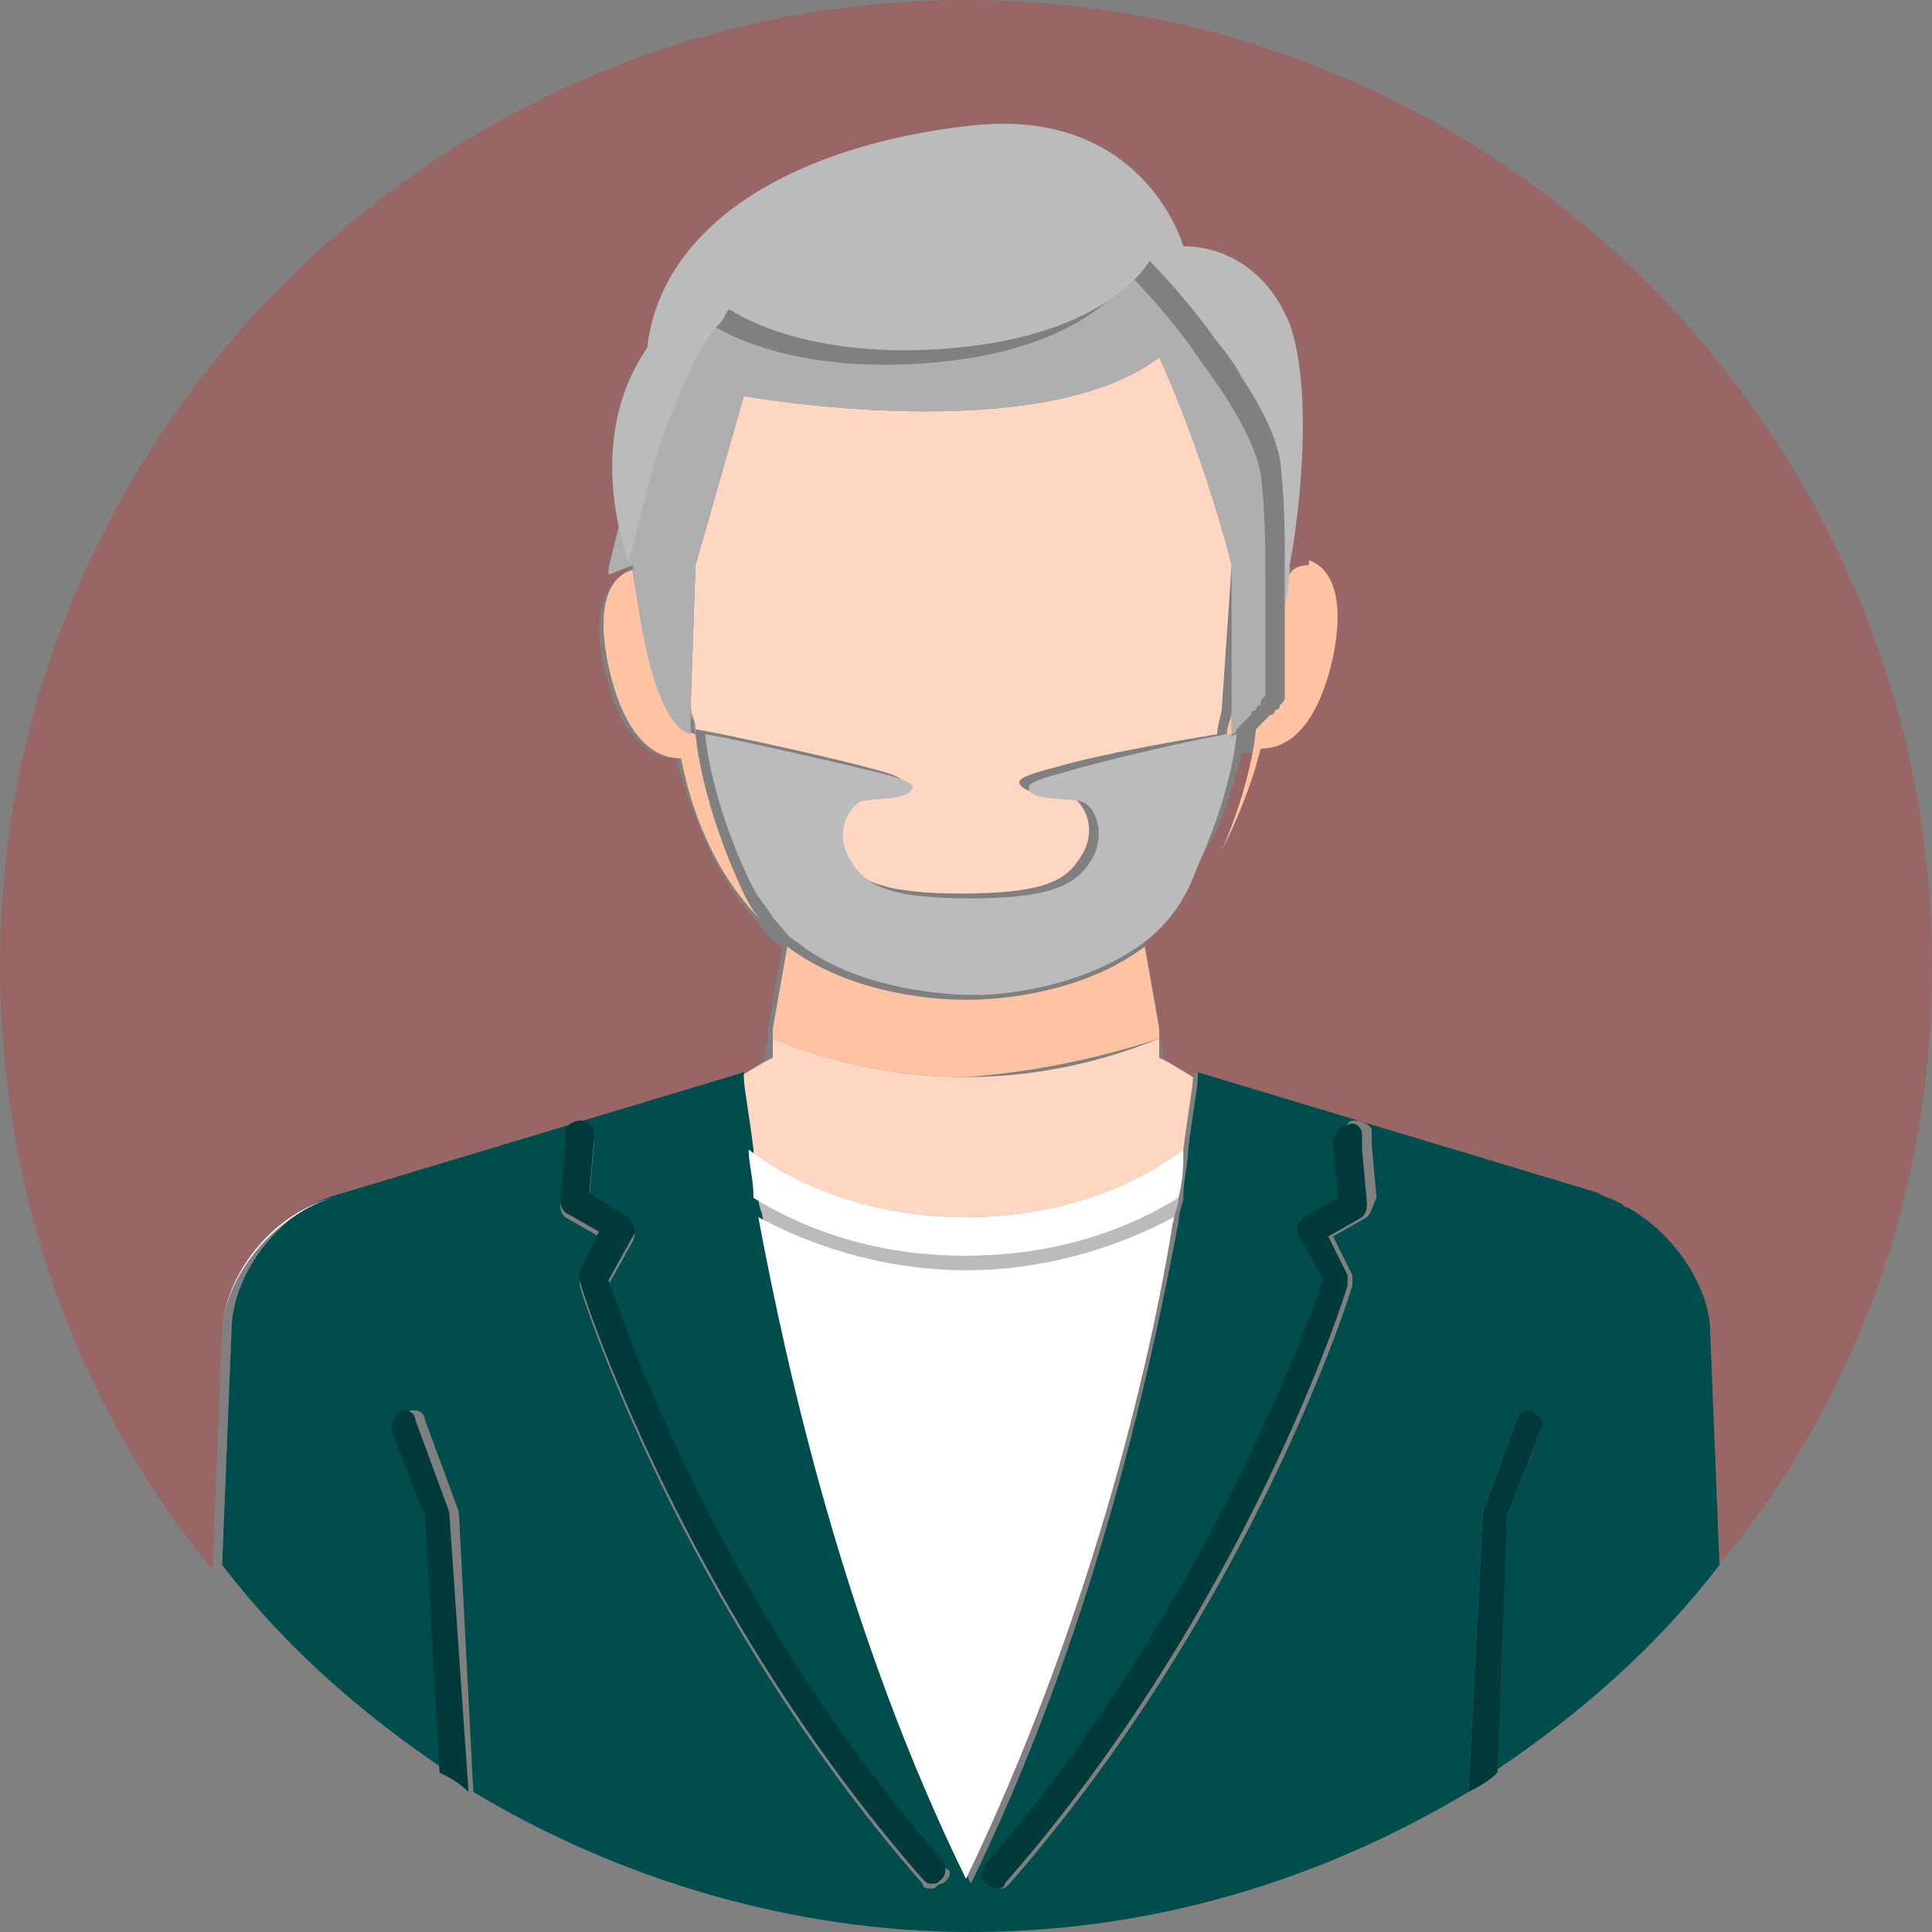 <?xml version="1.0" encoding="utf-8"?>
<!-- Generator: Adobe Illustrator 24.0.1, SVG Export Plug-In . SVG Version: 6.00 Build 0)  -->
<svg version="1.1" id="レイヤー_1" xmlns="http://www.w3.org/2000/svg" xmlns:xlink="http://www.w3.org/1999/xlink" x="0px"
	 y="0px" viewBox="0 0 40 40" style="enable-background:new 0 0 40 40;" xml:space="preserve">
<rect x="0" y="0" width="40" height="40" fill="#808080" stroke="none"/>
<style type="text/css">
	.st0{clip-path:url(#SVGID_2_);fill:#996666;}
	.st1{clip-path:url(#SVGID_2_);fill:#5CD6FF;}
	.st2{clip-path:url(#SVGID_2_);fill:#FFD6C2;}
	.st3{clip-path:url(#SVGID_2_);fill:#FFC2A3;}
	.st4{clip-path:url(#SVGID_2_);fill:#AFAFAF;}
	.st5{clip-path:url(#SVGID_2_);fill:#BBBBBB;}
	.st6{clip-path:url(#SVGID_2_);fill:#004D4D;}
	.st7{clip-path:url(#SVGID_2_);fill:#003A3A;}
	.st8{clip-path:url(#SVGID_2_);fill:#FFFFFF;}
</style>
<g>
	<defs>
		<rect id="SVGID_1_" width="40" height="40"/>
	</defs>
	<clipPath id="SVGID_2_">
		<use xlink:href="#SVGID_1_"  style="overflow:visible;"/>
	</clipPath>
	<path class="st0" d="M20,0C9,0,0,9,0,20c0,4.7,1.6,9.1,4.4,12.5l0.2-5c0.1-1.2,1.1-2.4,2.3-2.7l8.3-2.5c0,0,0,0,0,0.1l0.5-0.3
		l0.1-0.1l0.1-0.5l0-0.2l0.3-1.7c-0.2-0.1-0.4-0.3-0.5-0.5c-0.8-0.8-1.3-2-1.7-3.4c0,0,0,0,0,0c-0.3,0-1.1-0.1-1.5-1.9
		c-0.3-1.4,0.2-1.8,0.5-2c0,0,0,0,0-0.1c0,0,0,0,0,0c0,0,0-0.1,0-0.1v0c-0.3-0.9-0.7-2.8,0.4-4.4c0.3-2.6,3.1-4.2,6.7-4.6
		c3.6-0.4,4.4,2.5,4.4,2.5S26,5,26.6,6.7c0.5,1.4,0.2,4,0,5c0.4,0.1,0.8,0.5,0.6,2c-0.4,1.8-1.2,1.9-1.5,1.9c0,0,0,0,0,0
		c-0.2,0.8-0.4,1.5-0.8,2.1c-0.1,0.2-0.2,0.5-0.3,0.7c-0.2,0.5-0.6,0.8-0.9,1.1l0.3,1.7l0,0.2l0.1,0.5l0.1,0.1l0.5,0.3
		c0-0.1,0-0.1,0-0.1l8.3,2.5c0.1,0,0.3,0.1,0.4,0.2c0.1,0,0.1,0.1,0.2,0.1c0.9,0.5,1.6,1.5,1.7,2.5l0.2,5C38.4,29.1,40,24.7,40,20
		C40,9,31,0,20,0"/>
	<path class="st1" d="M26.6,12.6C26.6,12.6,26.6,12.6,26.6,12.6C26.6,12.6,26.6,12.6,26.6,12.6L26.6,12.6z"/>
	<path class="st1" d="M26.6,11.7c0,0,0,0.4-0.1,0.9c0,0,0,0,0,0C26.6,12.1,26.6,11.7,26.6,11.7"/>
	<path class="st1" d="M13.7,9.1c-0.4,1.2-0.7,2.4-0.7,2.5C13.1,11.5,13.3,10.3,13.7,9.1"/>
	<path class="st2" d="M20,25.2c1.7,0,3.3-0.5,4.5-1.4c0.1-0.8,0.2-1.3,0.2-1.5L24.2,22L24,21.9L24,21.5c-1.2,0.5-2.6,0.8-4,0.8
		c-1.4,0-2.8-0.3-4-0.8L16,21.9L15.8,22l-0.5,0.3c0,0.2,0.1,0.7,0.2,1.5C16.7,24.7,18.3,25.2,20,25.2"/>
	<path class="st2" d="M25.5,11.7C25.5,11.7,25.5,11.7,25.5,11.7c-0.3-1.2-0.9-3-1.5-4.3c-2.5,1.9-8.6,0.8-8.6,0.8l-1,3.5l-0.1,2.9
		c0,0.2,0.1,0.3,0.1,0.5c0.1,0,2.5,0.5,3.6,0.8c0.4,0.1,0.7,0.2,0.7,0.3c0,0.3-0.8,0.2-1.1,0.3c-0.3,0.1-0.5,0.7-0.2,1.2
		c0.3,0.5,0.8,0.8,2.5,0.8c1.8,0,2.2-0.3,2.5-0.8c0.3-0.5,0.1-1-0.2-1.2c-0.3-0.1-1,0-1.1-0.3c0-0.1,0.3-0.2,0.7-0.3
		c1-0.3,2.8-0.6,3.4-0.7c0-0.2,0.1-0.4,0.1-0.6L25.5,11.7z"/>
	<path class="st3" d="M26.6,12.6L26.6,12.6C26.6,12.6,26.6,12.6,26.6,12.6c0,0.1,0,0.1,0,0.2c0,0,0,0,0,0.1c0,0,0,0.1,0,0.1
		c0,0,0,0,0,0.1c0,0,0,0.1,0,0.2c0,0,0,0,0,0c0,0.1,0,0.1,0,0.2c0,0,0,0,0,0.1c0,0,0,0.1,0,0.1c0,0,0,0,0,0.1c0,0,0,0.1,0,0.1
		c0,0,0,0,0,0c0,0.1,0,0.1,0,0.2c0,0,0,0,0,0c0,0,0,0.1,0,0.1c0,0,0,0,0,0.1c0,0,0,0.1,0,0.1c0,0,0,0,0,0c0,0.1,0,0.1-0.1,0.2
		c0,0,0,0,0,0c0,0,0,0.1-0.1,0.1c0,0,0,0,0,0c0,0,0,0.1-0.1,0.1c0,0,0,0,0,0c0,0-0.1,0.1-0.1,0.1c0,0,0,0,0,0c0,0-0.1,0.1-0.1,0.1
		c0,0,0,0,0,0c0,0,0,0-0.1,0.1c0,0,0,0,0,0c0,0,0,0,0,0c0,0.1-0.1,1.1-0.7,2.5c0.3-0.6,0.6-1.3,0.8-2.1c0,0,0,0,0,0
		c0.3,0,1.1-0.1,1.5-1.9c0.3-1.5-0.2-1.9-0.5-2c0,0,0,0,0,0.1C26.6,11.7,26.6,12.1,26.6,12.6"/>
	<path class="st3" d="M25.4,15.2c0,0,0.1,0,0.1,0l0-0.5C25.5,14.9,25.4,15,25.4,15.2"/>
	<path class="st3" d="M24,21.5l0-0.2l-0.3-1.7c-1.2,0.9-2.8,1.1-3.7,1.1c-0.9,0-2.5-0.2-3.7-1.1l-0.3,1.7l0,0.2
		c1.2,0.5,2.6,0.8,4,0.8C21.4,22.2,22.8,21.9,24,21.5"/>
	<path class="st3" d="M14.4,15.2C14.4,15.2,14.4,15.2,14.4,15.2c0-0.2-0.1-0.3-0.1-0.5L14.4,15.2c-0.9-0.2-1.3-3.4-1.3-3.4
		c0,0,0,0,0,0c-0.4,0.1-0.8,0.6-0.5,2c0.4,1.8,1.2,1.9,1.5,1.9c0,0,0,0,0,0c0.3,1.5,0.9,2.6,1.7,3.4c-0.2-0.2-0.3-0.4-0.4-0.6
		C14.5,16.6,14.4,15.2,14.4,15.2"/>
	<path class="st4" d="M13.1,11.7c0,0,0.3,3.3,1.2,3.5l0-0.6l0.1-2.9l1-3.5c0,0,6.1,1.1,8.6-0.8c0.6,1.3,1.2,3.1,1.5,4.3c0,0,0,0,0,0
		l0,2.9l0,0.5l0,0.1c0,0,0.1,0,0.1-0.1c0,0,0,0,0,0c0,0,0,0,0,0c0,0,0,0,0.1-0.1c0,0,0,0,0,0c0,0,0.1-0.1,0.1-0.1c0,0,0,0,0,0
		c0,0,0.1-0.1,0.1-0.1c0,0,0,0,0,0c0,0,0-0.1,0.1-0.1c0,0,0,0,0,0c0,0,0-0.1,0.1-0.1c0,0,0,0,0,0c0-0.1,0-0.1,0.1-0.2c0,0,0,0,0,0
		c0,0,0-0.1,0-0.1c0,0,0,0,0-0.1c0,0,0-0.1,0-0.1c0,0,0,0,0,0c0-0.1,0-0.1,0-0.2c0,0,0,0,0,0c0,0,0-0.1,0-0.1c0,0,0,0,0-0.1
		c0,0,0-0.1,0-0.1c0,0,0,0,0-0.1c0-0.1,0-0.1,0-0.2c0,0,0,0,0,0c0,0,0-0.1,0-0.1c0,0,0,0,0-0.1c0,0,0-0.1,0-0.1c0,0,0,0,0,0
		c0,0,0-0.1,0-0.1c0,0,0,0,0,0c0,0,0-0.4,0-0.9c0-0.6,0-1.4-0.1-2.2c-0.1-0.5-0.4-1.1-0.8-1.7c-0.2-0.3-0.5-0.7-0.7-1
		c-0.6-0.8-1.2-1.4-1.2-1.4s-0.8,1.5-4,1.8c-3.2,0.3-4.7-0.8-4.7-0.8c-0.1,0-0.1,0.1-0.2,0.2c-0.4,0.4-0.7,1.1-1,1.9
		c-0.1,0.2-0.1,0.4-0.2,0.5c0,0,0,0,0,0c-0.4,1.2-0.7,2.4-0.7,2.5c0,0,0,0.1,0,0.1c0,0,0,0,0,0C13.1,11.7,13.1,11.7,13.1,11.7
		C13.1,11.7,13.1,11.7,13.1,11.7"/>
	<path class="st4" d="M26.6,12.6C26.6,12.6,26.6,12.6,26.6,12.6c0,0.1,0,0.1,0,0.1C26.6,12.7,26.6,12.7,26.6,12.6
		C26.6,12.6,26.6,12.6,26.6,12.6"/>
	<polygon class="st4" points="26.6,12.6 26.6,12.6 26.6,12.6 26.6,12.6 26.6,12.6 26.6,12.6 	"/>
	<path class="st4" d="M26.6,12.6C26.6,12.6,26.6,12.6,26.6,12.6C26.6,12.6,26.6,12.6,26.6,12.6C26.6,12.6,26.6,12.6,26.6,12.6"/>
	<polygon class="st4" points="26.6,12.6 26.6,12.6 26.6,12.6 	"/>
	<path class="st4" d="M13.1,11.5c0,0,0,0.1,0,0.1C13.1,11.6,13.1,11.5,13.1,11.5L13.1,11.5z"/>
	<path class="st4" d="M26.6,11.7c0,0.5,0,0.9,0,0.9c0,0,0,0,0,0C26.6,12.6,26.6,12.2,26.6,11.7"/>
	<path class="st4" d="M26.6,12.6L26.6,12.6C26.6,12.6,26.6,12.6,26.6,12.6C26.6,12.6,26.6,12.6,26.6,12.6
		C26.6,12.6,26.6,12.6,26.6,12.6"/>
	<polygon class="st4" points="26.6,12.6 26.6,12.6 26.6,12.6 	"/>
	<path class="st4" d="M26.6,12.6C26.6,12.6,26.6,12.6,26.6,12.6L26.6,12.6C26.6,12.6,26.6,12.6,26.6,12.6"/>
	<path class="st5" d="M13.1,11.7C13.1,11.7,13.1,11.7,13.1,11.7C13.1,11.7,13.1,11.7,13.1,11.7C13.1,11.7,13.1,11.7,13.1,11.7
		C13.1,11.7,13.1,11.7,13.1,11.7"/>
	<path class="st5" d="M13.1,11.5L13.1,11.5L13.1,11.5z"/>
	<path class="st5" d="M13.7,9.1c0.1-0.2,0.1-0.4,0.2-0.5c0.3-0.8,0.6-1.5,1-1.9C15,6.6,15,6.5,15.1,6.4c0,0,1.5,1.1,4.7,0.8
		c3.2-0.3,4-1.8,4-1.8S24.4,6,25,6.8c0.2,0.3,0.5,0.6,0.7,1c0.4,0.6,0.7,1.2,0.8,1.7c0.1,0.8,0.1,1.6,0.1,2.2c0,0.5,0,0.9,0,0.9
		c0.1-0.5,0.1-0.8,0.1-0.8c0,0,0,0,0-0.1c0.2-1,0.5-3.6,0-5C26,5,24.5,5.1,24.5,5.1s-0.8-2.9-4.4-2.5c-3.6,0.4-6.4,2-6.7,4.6
		c-1.1,1.6-0.7,3.5-0.4,4.4C13.1,11.5,13.3,10.3,13.7,9.1C13.7,9.1,13.7,9.1,13.7,9.1"/>
	<path class="st5" d="M23.7,19.5c0.4-0.3,0.7-0.7,0.9-1.1c0.1-0.2,0.2-0.5,0.3-0.7c0.6-1.4,0.7-2.4,0.7-2.5c0,0,0,0,0,0c0,0,0,0,0,0
		c0,0-0.1,0-0.1,0.1l0-0.1c0,0-0.1,0-0.1,0C24.8,15.3,23,15.7,22,16c-0.4,0.1-0.7,0.2-0.7,0.3c0,0.3,0.8,0.2,1.1,0.3
		c0.3,0.1,0.5,0.7,0.2,1.2c-0.3,0.5-0.8,0.8-2.5,0.8c-1.8,0-2.2-0.3-2.5-0.8c-0.3-0.5-0.1-1,0.2-1.2c0.3-0.1,1,0,1.1-0.3
		c0-0.1-0.3-0.2-0.7-0.3c-1.2-0.3-3.5-0.8-3.6-0.8c0,0,0,0,0,0s0.1,1.4,1,3.2c0.1,0.2,0.3,0.4,0.4,0.6c0.2,0.2,0.3,0.4,0.5,0.5
		c1.1,0.9,2.8,1.1,3.7,1.1C20.9,20.6,22.5,20.4,23.7,19.5"/>
	<path class="st5" d="M15.6,24.8c0,0.1,0,0.3,0.1,0.5c1.3,0.7,2.8,1.1,4.3,1.1c1.5,0,3-0.4,4.3-1.1c0-0.2,0.1-0.3,0.1-0.5
		c-1.3,0.8-2.8,1.2-4.4,1.2S16.9,25.5,15.6,24.8"/>
	<path class="st6" d="M33.7,25c-0.1,0-0.1-0.1-0.2-0.1c-0.1-0.1-0.3-0.1-0.4-0.2l-8.3-2.5c0,0,0,0,0,0.1c0,0.2-0.1,0.7-0.2,1.5
		c0,0.3-0.1,0.6-0.1,1c0,0.1-0.1,0.3-0.1,0.5c-0.6,3.2-1.8,8.6-4.3,13.7c-2.5-5.2-3.8-10.5-4.3-13.7c0-0.2-0.1-0.3-0.1-0.5
		c-0.1-0.4-0.1-0.7-0.1-1c-0.1-0.8-0.2-1.3-0.2-1.5c0-0.1,0-0.1,0-0.1l-8.3,2.5c-1.2,0.3-2.2,1.5-2.3,2.7l-0.2,5
		c1.3,1.7,2.9,3.1,4.7,4.3l-0.3-5.3l-0.7-1.8c-0.1-0.1,0-0.3,0.2-0.4c0,0,0.1,0,0.1,0c0.1,0,0.2,0.1,0.2,0.2l0.7,1.9l0.3,5.8
		c3,1.8,6.6,2.9,10.3,2.9c3.8,0,7.3-1.1,10.3-2.9l0.3-5.8l0.7-1.9c0-0.1,0.1-0.2,0.2-0.2c0,0,0.1,0,0.1,0c0.1,0.1,0.2,0.2,0.2,0.4
		l-0.7,1.8l-0.3,5.3c1.8-1.2,3.4-2.6,4.7-4.3l-0.2-5C35.3,26.5,34.6,25.5,33.7,25 M19.5,39c-0.1,0-0.1,0.1-0.2,0.1
		c-0.1,0-0.2,0-0.2-0.1c-5-5.7-7.1-12.3-7.1-12.4c0-0.1,0-0.1,0-0.2l0.4-0.8l-0.7-0.4c-0.1-0.1-0.1-0.2-0.1-0.3l0.1-1.1l0-0.3l0,0
		c0-0.1,0.2-0.2,0.3-0.2c0.1,0,0.1,0,0.2,0.1c0,0.1,0.1,0.1,0.1,0.2l0,0.1l-0.1,1.1l0.8,0.5c0.1,0.1,0.2,0.2,0.1,0.4l-0.5,0.9
		c0.3,0.8,2.4,6.8,7,12.1C19.7,38.7,19.7,38.9,19.5,39 M28.3,25.2l-0.7,0.4l0.4,0.8c0,0.1,0,0.1,0,0.2c0,0.1-2.1,6.7-7.1,12.4
		c-0.1,0.1-0.1,0.1-0.2,0.1c-0.1,0-0.1,0-0.2-0.1c-0.1-0.1-0.1-0.3,0-0.4c4.6-5.2,6.7-11.2,7-12.1l-0.5-0.9c-0.1-0.1,0-0.3,0.1-0.4
		l0.8-0.5l-0.1-1.1l0-0.1c0-0.1,0-0.1,0.1-0.2c0-0.1,0.1-0.1,0.2-0.1c0.1,0,0.3,0.1,0.3,0.2l0,0l0,0.3l0.1,1.1
		C28.4,25,28.4,25.1,28.3,25.2"/>
	<path class="st7" d="M9.3,31.3l-0.7-1.9c0-0.1-0.1-0.2-0.2-0.2c0,0-0.1,0-0.1,0c-0.1,0.1-0.2,0.2-0.2,0.4l0.7,1.8l0.3,5.3
		c0.2,0.1,0.4,0.2,0.6,0.4L9.3,31.3z"/>
	<path class="st7" d="M31.2,31.4l0.7-1.8c0.1-0.1,0-0.3-0.2-0.4c0,0-0.1,0-0.1,0c-0.1,0-0.2,0.1-0.2,0.2l-0.7,1.9l-0.3,5.8
		c0.2-0.1,0.4-0.2,0.6-0.4L31.2,31.4z"/>
	<path class="st7" d="M12.6,26.5l0.5-0.9c0.1-0.1,0-0.3-0.1-0.4l-0.8-0.5l0.1-1.1l0-0.1c0-0.1,0-0.2-0.1-0.2c0-0.1-0.1-0.1-0.2-0.1
		c-0.1,0-0.3,0.1-0.3,0.2l0,0l0,0.3l-0.1,1.1c0,0.1,0,0.2,0.1,0.3l0.7,0.4l-0.4,0.8c0,0.1,0,0.1,0,0.2c0,0.1,2.1,6.7,7.1,12.4
		c0.1,0.1,0.1,0.1,0.2,0.1c0.1,0,0.1,0,0.2-0.1c0.1-0.1,0.1-0.3,0-0.4C15,33.4,12.9,27.4,12.6,26.5"/>
	<path class="st7" d="M28.2,23.5L28.2,23.5c0-0.2-0.2-0.3-0.3-0.2c-0.1,0-0.1,0-0.2,0.1c0,0.1-0.1,0.1-0.1,0.2l0,0.1l0.1,1.1
		L27,25.2c-0.1,0.1-0.2,0.2-0.1,0.4l0.5,0.9c-0.3,0.8-2.4,6.8-7,12.1c-0.1,0.1-0.1,0.3,0,0.4c0.1,0,0.1,0.1,0.2,0.1
		c0.1,0,0.2,0,0.2-0.1c5-5.7,7.1-12.3,7.1-12.4c0-0.1,0-0.1,0-0.2l-0.4-0.8l0.7-0.4c0.1-0.1,0.1-0.2,0.1-0.3l-0.1-1.1L28.2,23.5z"/>
	<path class="st8" d="M4.6,27.5c0.1-1.2,1.1-2.4,2.3-2.7C5.8,25.1,4.7,26.3,4.6,27.5l-0.2,5L4.6,27.5z"/>
	<path class="st8" d="M15.7,25.2c0.6,3.2,1.8,8.6,4.3,13.7c2.5-5.2,3.8-10.5,4.3-13.7c-1.3,0.7-2.8,1.1-4.3,1.1
		C18.5,26.3,17,25.9,15.7,25.2"/>
	<path class="st8" d="M15.5,23.8c0,0.3,0.1,0.6,0.1,1c1.3,0.8,2.8,1.2,4.4,1.2c1.6,0,3.1-0.4,4.4-1.2c0.1-0.4,0.1-0.7,0.1-1
		c-1.2,0.9-2.8,1.4-4.5,1.4C18.3,25.2,16.7,24.7,15.5,23.8"/>
</g>
</svg>

